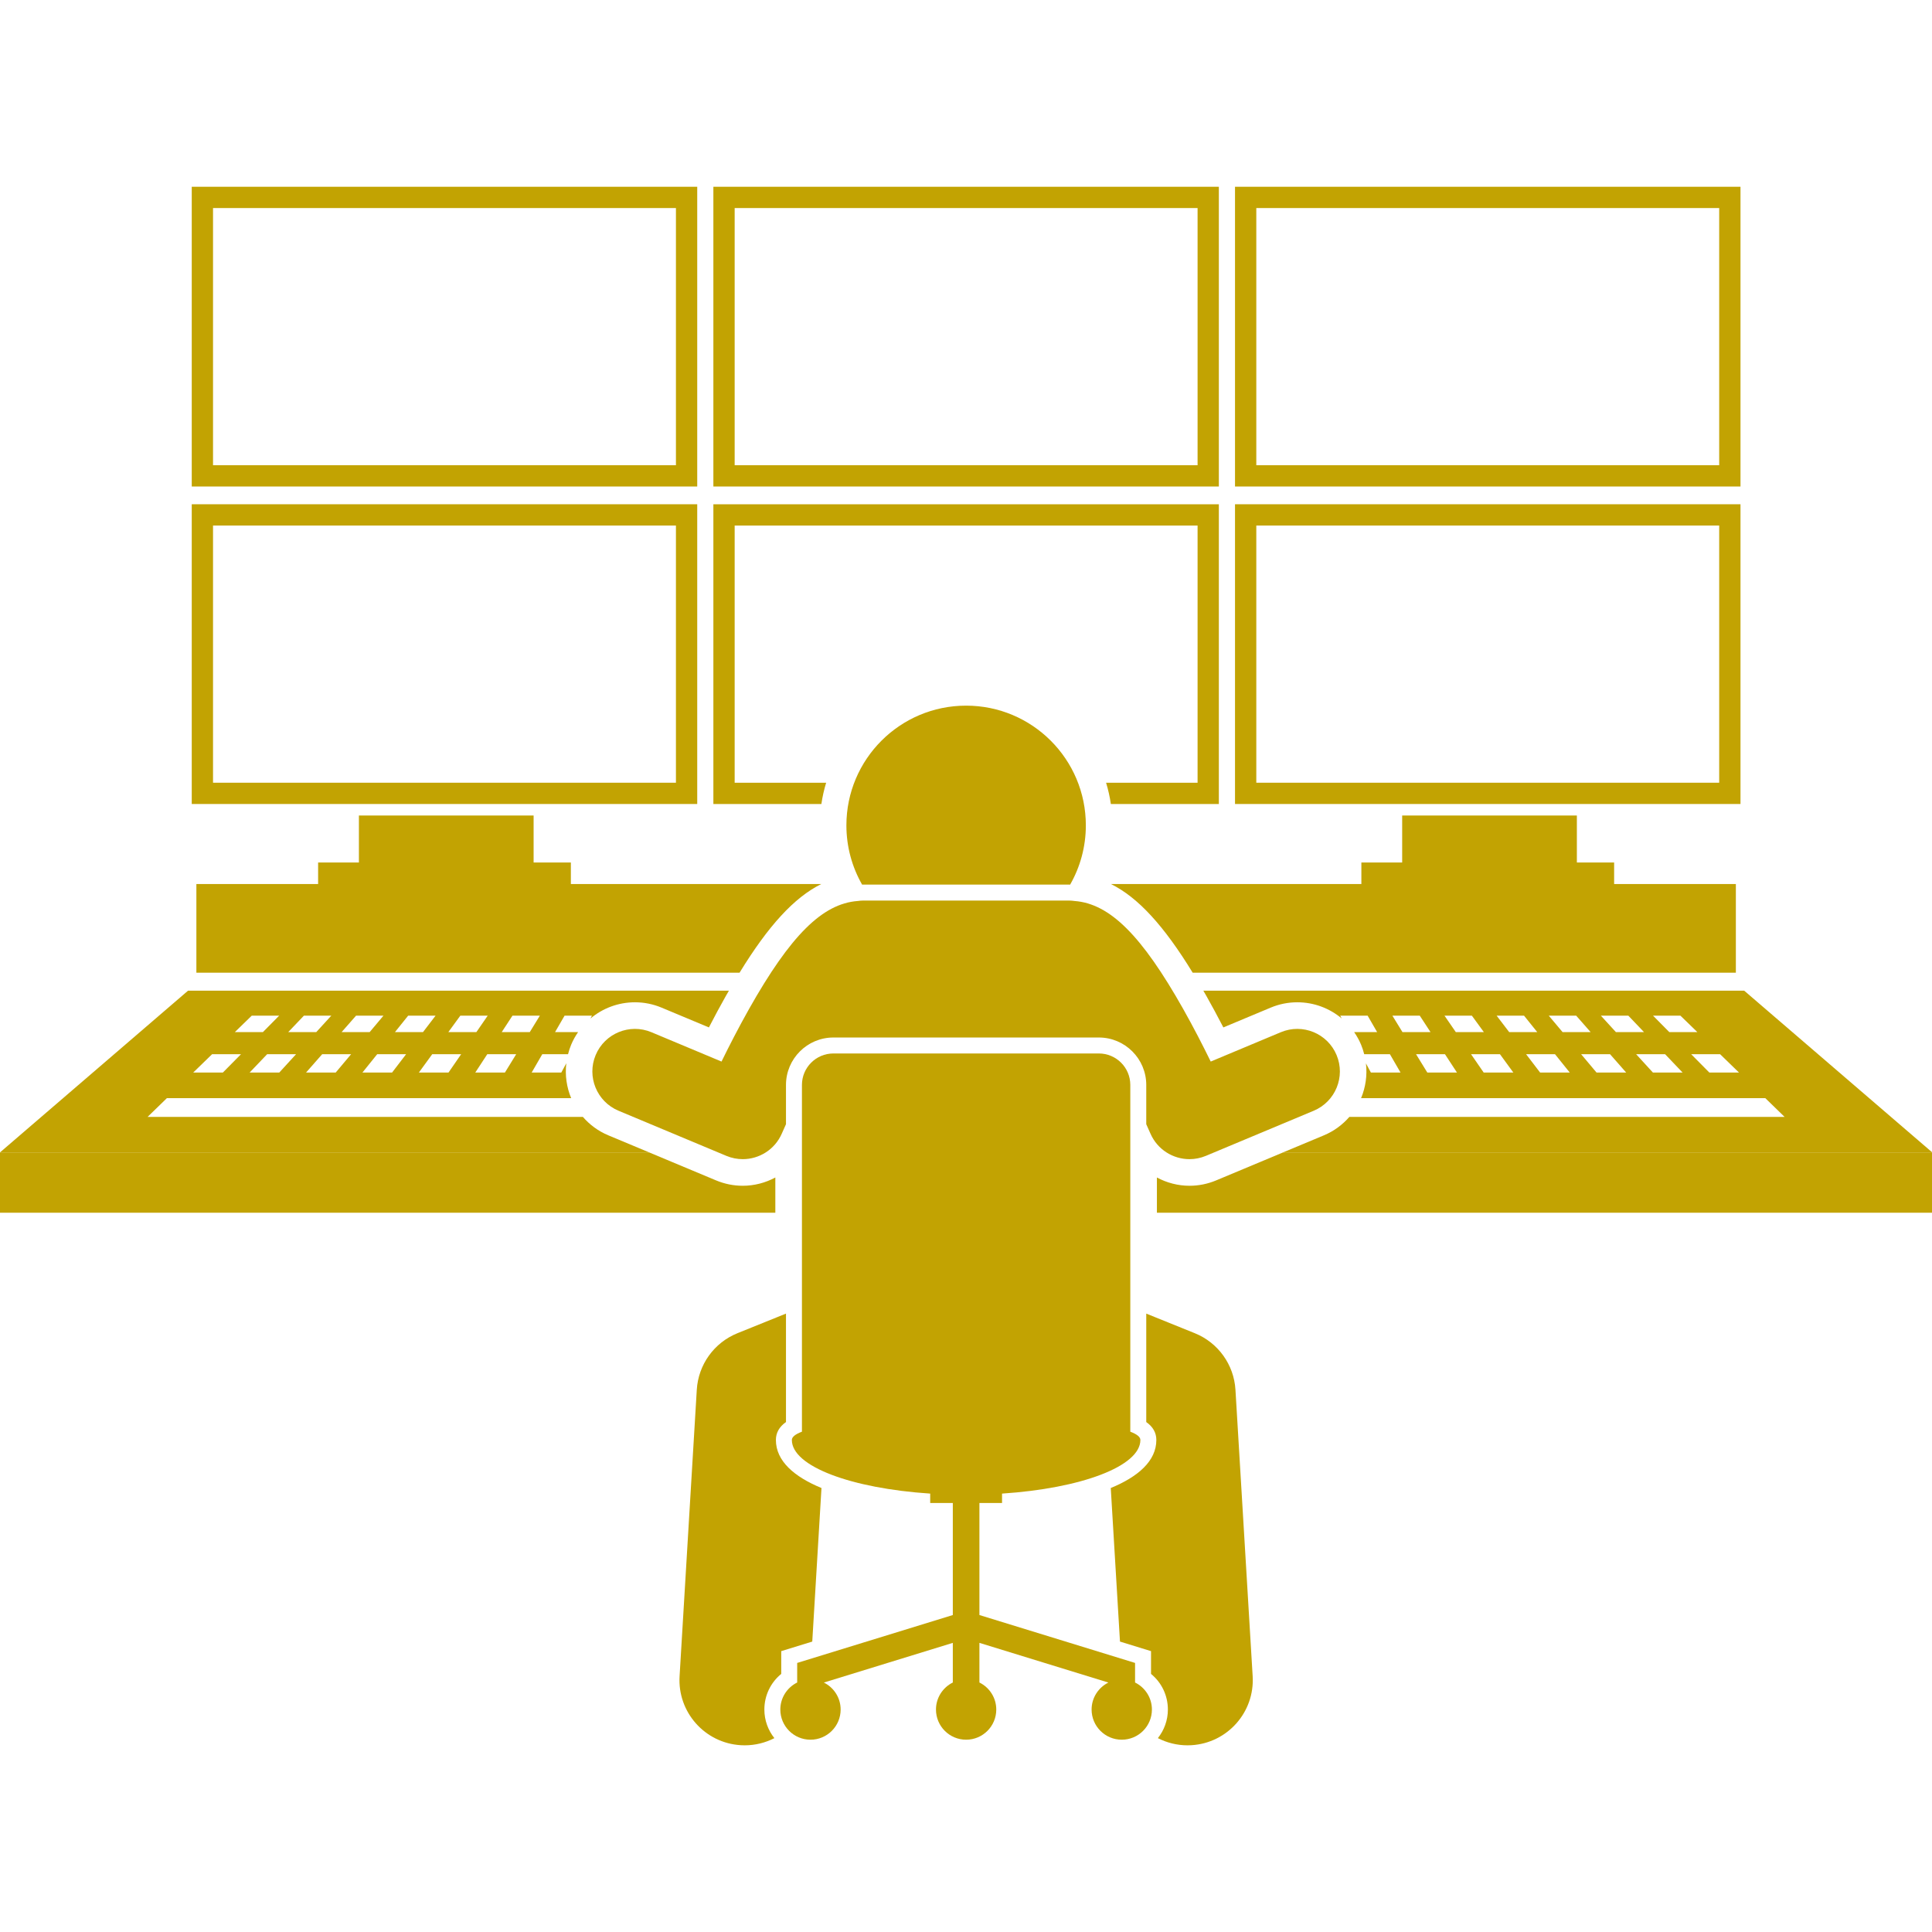 <?xml version="1.0" encoding="UTF-8"?>
<svg xmlns="http://www.w3.org/2000/svg" xmlns:xlink="http://www.w3.org/1999/xlink" width="500" zoomAndPan="magnify" viewBox="0 0 375 375" height="500" preserveAspectRatio="xMidYMid meet" version="1.0">
  <defs>
    <clipPath id="d0a49dcf8a">
      <path d="M 138 36.094 L 237 36.094 L 237 95 L 138 95 Z M 138 36.094 " clip-rule="nonzero"></path>
    </clipPath>
    <clipPath id="ee66c60543">
      <path d="M 37 36.094 L 136 36.094 L 136 95 L 37 95 Z M 37 36.094 " clip-rule="nonzero"></path>
    </clipPath>
    <clipPath id="f6e297ab20">
      <path d="M 239 36.094 L 338 36.094 L 338 95 L 239 95 Z M 239 36.094 " clip-rule="nonzero"></path>
    </clipPath>
  </defs>
  <rect x="-37.5" width="450" fill="#ffffff" y="-37.5" height="450" fill-opacity="1"></rect>
  <rect x="-37.5" width="450" fill="#ffffff" y="-37.5" height="450" fill-opacity="1"></rect>
  <path fill="#c2a302" d="M 144.172 230.156 C 142.391 230.156 140.652 229.805 138.996 229.117 L 126.008 223.684 L 0 223.684 L 0 235.387 L 150.492 235.387 L 150.492 228.555 C 148.582 229.574 146.426 230.156 144.172 230.156 Z M 144.172 230.156 " fill-opacity="1" fill-rule="nonzero"></path>
  <path fill="#c2a302" d="M 230.879 230.156 C 228.621 230.156 226.465 229.574 224.555 228.551 L 224.555 235.387 L 375.047 235.387 L 375.047 223.684 L 249.039 223.684 L 236.055 229.113 C 234.398 229.805 232.656 230.156 230.879 230.156 Z M 230.879 230.156 " fill-opacity="1" fill-rule="nonzero"></path>
  <path fill="#c2a302" d="M 237.453 199.422 L 246.625 195.586 C 248.277 194.895 250.02 194.543 251.801 194.543 C 255.035 194.543 258.066 195.699 260.434 197.688 L 260.137 197.141 L 265.457 197.141 L 267.301 200.332 L 262.84 200.332 C 263.367 201.09 263.824 201.91 264.191 202.789 C 264.445 203.391 264.633 204.004 264.789 204.617 L 269.781 204.617 L 271.84 208.176 L 266.086 208.176 L 265.129 206.402 C 265.402 208.727 265.062 211.047 264.184 213.148 L 342.645 213.148 L 346.383 216.785 L 261.914 216.785 C 260.605 218.293 258.949 219.535 256.988 220.359 L 249.039 223.68 L 375.047 223.68 L 338.551 192.293 L 233.57 192.293 C 233.766 192.637 233.961 192.961 234.16 193.316 C 235.246 195.238 236.344 197.281 237.453 199.422 Z M 277.039 208.176 L 274.852 204.617 L 280.465 204.617 L 282.793 208.176 Z M 287.98 208.176 L 285.527 204.617 L 291.141 204.617 L 293.734 208.176 Z M 298.93 208.176 L 296.211 204.617 L 301.824 204.617 L 304.684 208.176 Z M 309.883 208.176 L 306.895 204.617 L 312.508 204.617 L 315.637 208.176 Z M 320.824 208.176 L 317.57 204.617 L 323.191 204.617 L 326.586 208.176 Z M 337.531 208.176 L 331.777 208.176 L 328.254 204.617 L 333.867 204.617 Z M 326.172 197.141 L 329.457 200.332 L 324.012 200.332 L 320.855 197.141 Z M 310.73 197.141 L 316.059 197.141 L 319.102 200.332 L 313.648 200.332 Z M 300.617 197.141 L 305.938 197.141 L 308.742 200.332 L 303.297 200.332 Z M 290.496 197.141 L 295.816 197.141 L 298.379 200.332 L 292.934 200.332 Z M 280.375 197.141 L 285.691 197.141 L 288.016 200.332 L 282.574 200.332 Z M 270.262 197.141 L 275.578 197.141 L 277.664 200.332 L 272.219 200.332 Z M 270.262 197.141 " fill-opacity="1" fill-rule="nonzero"></path>
  <path fill="#c2a302" d="M 113.133 216.785 L 28.652 216.785 L 32.395 213.148 L 110.863 213.148 C 109.984 211.039 109.645 208.707 109.922 206.379 L 108.949 208.176 L 103.199 208.176 L 105.258 204.617 L 110.258 204.617 C 110.414 204.004 110.602 203.395 110.855 202.793 C 111.223 201.914 111.68 201.094 112.207 200.332 L 107.734 200.332 L 109.582 197.141 L 114.898 197.141 L 114.598 197.703 C 116.965 195.707 120.004 194.543 123.246 194.543 C 125.027 194.543 126.77 194.895 128.422 195.586 L 137.598 199.422 C 138.699 197.285 139.801 195.242 140.887 193.316 C 141.086 192.961 141.281 192.637 141.48 192.293 L 36.496 192.293 L 0 223.68 L 126.004 223.68 L 118.059 220.359 C 116.098 219.539 114.441 218.293 113.133 216.785 Z M 54.211 208.176 L 48.457 208.176 L 51.855 204.617 L 57.469 204.617 Z M 59.41 208.176 L 62.539 204.617 L 68.152 204.617 L 65.164 208.176 Z M 70.352 208.176 L 73.215 204.617 L 78.828 204.617 L 76.105 208.176 Z M 87.059 208.176 L 81.305 208.176 L 83.898 204.617 L 89.512 204.617 Z M 92.254 208.176 L 94.582 204.617 L 100.195 204.617 L 98.008 208.176 Z M 99.469 197.141 L 104.785 197.141 L 102.828 200.332 L 97.383 200.332 Z M 89.348 197.141 L 94.664 197.141 L 92.465 200.332 L 87.02 200.332 Z M 79.223 197.141 L 84.543 197.141 L 82.102 200.332 L 76.66 200.332 Z M 69.109 197.141 L 74.43 197.141 L 71.75 200.332 L 66.305 200.332 Z M 58.988 197.141 L 64.305 197.141 L 61.387 200.332 L 55.945 200.332 Z M 48.863 197.141 L 54.184 197.141 L 51.027 200.332 L 45.582 200.332 Z M 41.172 204.617 L 46.781 204.617 L 43.262 208.176 L 37.508 208.176 Z M 41.172 204.617 " fill-opacity="1" fill-rule="nonzero"></path>
  <path fill="#c2a302" d="M 231.5 188.801 L 336.93 188.801 L 336.93 171.59 L 313.301 171.59 L 313.301 167.414 L 306.07 167.414 L 306.07 158.293 L 272.16 158.293 L 272.16 167.414 L 264.242 167.414 L 264.242 171.59 L 215.641 171.59 C 220.914 174.211 225.918 179.691 231.5 188.801 Z M 231.5 188.801 " fill-opacity="1" fill-rule="nonzero"></path>
  <path fill="#c2a302" d="M 159.406 171.59 L 110.805 171.59 L 110.805 167.414 L 103.574 167.414 L 103.574 158.293 L 69.664 158.293 L 69.664 167.414 L 61.746 167.414 L 61.746 171.59 L 38.117 171.59 L 38.117 188.801 L 143.547 188.801 C 149.129 179.691 154.133 174.211 159.406 171.59 Z M 159.406 171.59 " fill-opacity="1" fill-rule="nonzero"></path>
  <path fill="#c2a302" d="M 142.598 151.926 L 142.598 102.008 L 232.449 102.008 L 232.449 151.926 L 214.691 151.926 C 215.098 153.262 215.41 154.641 215.617 156.055 L 236.578 156.055 L 236.578 97.875 L 138.465 97.875 L 138.465 156.055 L 159.43 156.055 C 159.637 154.641 159.949 153.262 160.355 151.926 Z M 142.598 151.926 " fill-opacity="1" fill-rule="nonzero"></path>
  <path fill="#c2a302" d="M 135.332 97.875 L 37.219 97.875 L 37.219 156.055 L 135.332 156.055 Z M 131.199 151.926 L 41.348 151.926 L 41.348 102.008 L 131.199 102.008 Z M 131.199 151.926 " fill-opacity="1" fill-rule="nonzero"></path>
  <path fill="#c2a302" d="M 337.828 97.875 L 239.715 97.875 L 239.715 156.055 L 337.828 156.055 Z M 333.695 151.926 L 243.848 151.926 L 243.848 102.008 L 333.695 102.008 Z M 333.695 151.926 " fill-opacity="1" fill-rule="nonzero"></path>
  <g clip-path="url(#d0a49dcf8a)">
    <path fill="#c2a302" d="M 138.465 94.43 L 236.578 94.43 L 236.578 36.25 L 138.465 36.25 Z M 142.598 40.383 L 232.449 40.383 L 232.449 90.301 L 142.598 90.301 Z M 142.598 40.383 " fill-opacity="1" fill-rule="nonzero"></path>
  </g>
  <g clip-path="url(#ee66c60543)">
    <path fill="#c2a302" d="M 135.332 36.25 L 37.219 36.25 L 37.219 94.43 L 135.332 94.43 Z M 131.199 90.301 L 41.348 90.301 L 41.348 40.383 L 131.199 40.383 Z M 131.199 90.301 " fill-opacity="1" fill-rule="nonzero"></path>
  </g>
  <g clip-path="url(#f6e297ab20)">
    <path fill="#c2a302" d="M 337.828 36.25 L 239.715 36.25 L 239.715 94.43 L 337.828 94.43 Z M 333.695 90.301 L 243.848 90.301 L 243.848 40.383 L 333.695 40.383 Z M 333.695 90.301 " fill-opacity="1" fill-rule="nonzero"></path>
  </g>
  <path fill="#c2a302" d="M 164.285 160.203 C 164.285 164.391 165.398 168.316 167.336 171.707 C 167.414 171.703 167.496 171.699 167.574 171.699 L 207.473 171.699 C 207.551 171.699 207.633 171.707 207.711 171.707 C 209.648 168.316 210.762 164.391 210.762 160.203 C 210.762 147.371 200.359 136.965 187.523 136.965 C 174.691 136.965 164.285 147.371 164.285 160.203 Z M 164.285 160.203 " fill-opacity="1" fill-rule="nonzero"></path>
  <path fill="#c2a302" d="M 231.914 258.777 L 222.488 254.969 L 222.488 276.02 C 223.789 276.934 224.445 278.098 224.445 279.496 C 224.445 283.586 220.887 286.645 215.598 288.824 L 217.387 318.629 L 223.414 320.484 L 223.414 324.906 C 225.469 326.582 226.684 329.09 226.684 331.82 C 226.684 333.918 225.953 335.844 224.742 337.371 C 226.477 338.262 228.438 338.766 230.5 338.766 C 230.754 338.766 231.012 338.758 231.27 338.742 C 238.246 338.32 243.559 332.328 243.141 325.355 L 239.801 269.75 C 239.508 264.875 236.438 260.609 231.914 258.777 Z M 231.914 258.777 " fill-opacity="1" fill-rule="nonzero"></path>
  <path fill="#c2a302" d="M 254.992 215.594 C 259.203 213.832 261.188 208.992 259.43 204.785 C 257.668 200.574 252.828 198.59 248.617 200.348 L 235 206.047 C 233.539 203.059 231.703 199.469 229.664 195.852 C 221.617 181.582 215.426 175.402 208.574 174.883 C 208.215 174.832 207.848 174.797 207.473 174.797 L 167.574 174.797 C 167.199 174.797 166.832 174.832 166.473 174.883 C 159.621 175.402 153.43 181.582 145.383 195.852 C 143.348 199.469 141.508 203.059 140.047 206.047 L 126.43 200.348 C 122.219 198.59 117.379 200.574 115.617 204.785 C 113.859 208.992 115.844 213.832 120.055 215.594 L 140.988 224.352 C 142.027 224.785 143.109 224.992 144.172 224.992 C 147.359 224.992 150.395 223.133 151.746 220.031 C 152.012 219.422 152.285 218.816 152.559 218.207 L 152.559 210.586 C 152.559 205.508 156.688 201.379 161.766 201.379 L 213.281 201.379 C 218.359 201.379 222.488 205.508 222.488 210.586 L 222.488 218.207 C 222.762 218.816 223.035 219.422 223.301 220.031 C 224.656 223.133 227.688 224.992 230.879 224.992 C 231.941 224.992 233.02 224.785 234.059 224.352 Z M 254.992 215.594 " fill-opacity="1" fill-rule="nonzero"></path>
  <path fill="#c2a302" d="M 148.363 331.82 C 148.363 329.09 149.582 326.582 151.637 324.906 L 151.637 320.484 L 157.66 318.629 L 159.449 288.824 C 154.16 286.645 150.602 283.586 150.602 279.496 C 150.602 278.098 151.258 276.934 152.559 276.02 L 152.559 254.969 L 143.133 258.777 C 138.609 260.609 135.539 264.875 135.246 269.75 L 131.906 325.355 C 131.488 332.328 136.801 338.32 143.777 338.742 C 144.035 338.758 144.293 338.766 144.547 338.766 C 146.609 338.766 148.57 338.262 150.305 337.371 C 149.094 335.844 148.363 333.918 148.363 331.82 Z M 148.363 331.82 " fill-opacity="1" fill-rule="nonzero"></path>
  <path fill="#c2a302" d="M 219.391 210.586 C 219.391 207.211 216.656 204.477 213.281 204.477 L 161.766 204.477 C 158.391 204.477 155.656 207.211 155.656 210.586 L 155.656 277.891 C 154.406 278.363 153.699 278.898 153.699 279.496 C 153.699 284.617 165.219 288.895 180.551 289.906 L 180.551 291.734 L 184.941 291.734 L 184.941 313.477 L 154.734 322.773 L 154.734 326.574 C 152.797 327.531 151.461 329.52 151.461 331.82 C 151.461 335.055 154.082 337.676 157.316 337.676 C 160.547 337.676 163.168 335.055 163.168 331.82 C 163.168 329.523 161.84 327.539 159.91 326.582 L 184.941 318.879 L 184.941 326.574 C 183.008 327.531 181.672 329.52 181.672 331.82 C 181.672 335.055 184.293 337.676 187.523 337.676 C 190.754 337.676 193.375 335.055 193.375 331.82 C 193.375 329.52 192.043 327.531 190.105 326.574 L 190.105 318.879 L 215.137 326.582 C 213.211 327.539 211.879 329.523 211.879 331.82 C 211.879 335.055 214.5 337.676 217.734 337.676 C 220.965 337.676 223.586 335.055 223.586 331.82 C 223.586 329.52 222.25 327.531 220.316 326.574 L 220.316 322.773 L 190.105 313.477 L 190.105 291.734 L 194.496 291.734 L 194.496 289.906 C 209.828 288.895 221.348 284.617 221.348 279.496 C 221.348 278.898 220.641 278.363 219.391 277.891 Z M 219.391 210.586 " fill-opacity="1" fill-rule="nonzero"></path>
</svg>
